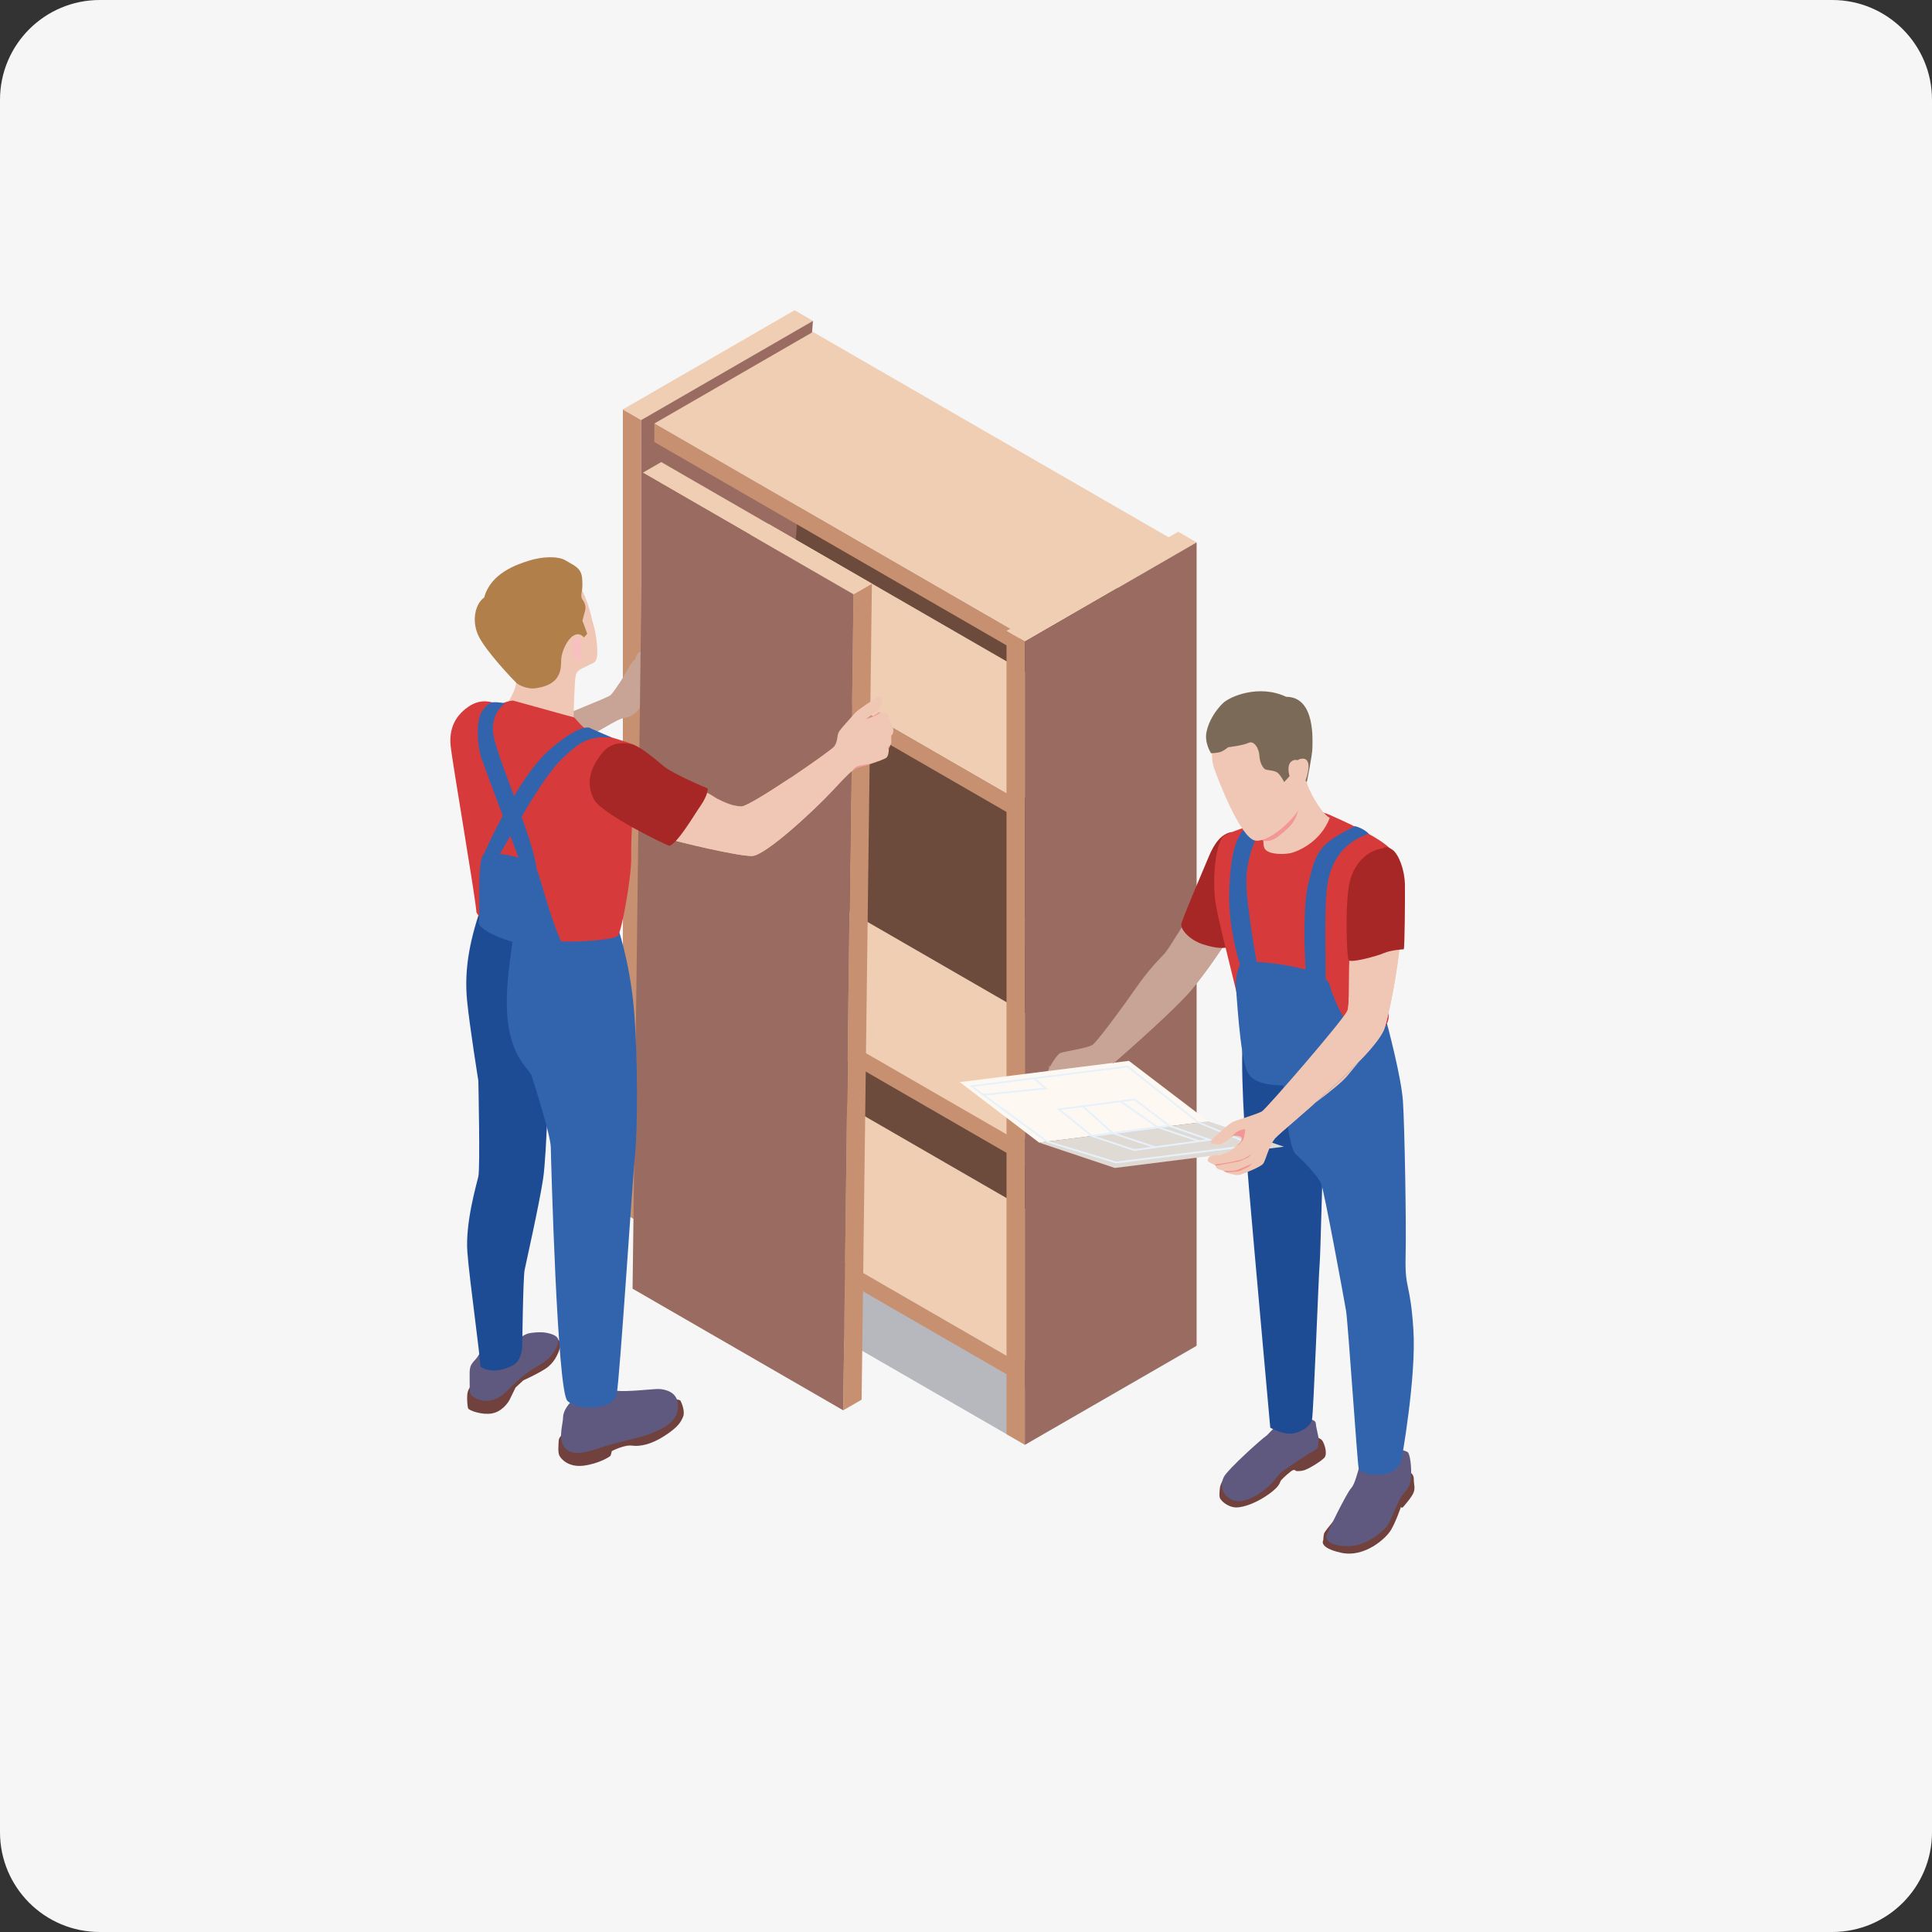 <?xml version="1.0" encoding="utf-8"?>
<!-- Generator: Adobe Illustrator 16.0.0, SVG Export Plug-In . SVG Version: 6.00 Build 0)  -->
<!DOCTYPE svg PUBLIC "-//W3C//DTD SVG 1.1//EN" "http://www.w3.org/Graphics/SVG/1.1/DTD/svg11.dtd">
<svg version="1.1" id="Vrstva_1" xmlns="http://www.w3.org/2000/svg" xmlns:xlink="http://www.w3.org/1999/xlink" x="0px" y="0px"
	 width="164.667px" height="164.667px" viewBox="0 0 164.667 164.667" enable-background="new 0 0 164.667 164.667"
	 xml:space="preserve">
<rect x="0" y="0" width="164.667" height="164.667" fill="#333333" stroke="none"/>
<g>
	<path fill="#F6F6F6" d="M164.667,156.163c0,4.697-3.807,8.504-8.504,8.504H8.504c-4.697,0-8.504-3.807-8.504-8.504V8.504
		C0,3.807,3.807,0,8.504,0h147.659c4.697,0,8.504,3.807,8.504,8.504V156.163z"/>
	<g>
		<g>
			<g>
				<polygon fill="#B7B8BD" points="62.028,98.193 101.965,114.732 87.355,123.139 53.088,103.354 				"/>
				<polygon fill="#6C4B3C" points="62.865,34.893 96.329,50.61 96.329,111.463 57.954,93.674 60.4,36.096 				"/>
				<polygon fill="#C79171" points="53.088,34.893 54.656,35.797 54.656,104.26 53.088,103.354 				"/>
				<polygon fill="#F0CEB4" points="67.723,26.443 69.29,27.348 54.656,35.797 53.088,34.893 				"/>
				<polygon fill="#9A6C61" points="69.29,27.348 54.656,35.797 54.656,104.26 63.645,99.07 				"/>
			</g>
			<g>
				<polygon fill="#C79171" points="55.772,98.219 86.904,116.193 86.904,117.771 55.772,99.797 				"/>
				<polygon fill="#F0CEB4" points="67.408,91.5 98.54,109.475 86.904,116.193 55.772,98.219 				"/>
				<polygon fill="#9A6C61" points="98.54,109.475 86.904,116.193 86.904,118.521 98.54,111.803 				"/>
			</g>
			<g>
				<polygon fill="#F0CEB4" points="65.526,73.72 96.658,91.694 85.787,97.97 55.772,79.351 				"/>
				<polygon fill="#9A6C61" points="96.658,91.694 86.904,97.325 86.904,99.654 96.658,94.022 				"/>
			</g>
			<g>
				<polygon fill="#C79171" points="55.772,50.297 86.904,68.271 86.904,69.849 55.772,51.875 				"/>
				<polygon fill="#C79171" points="55.772,79.351 86.904,97.325 86.904,98.903 55.772,80.93 				"/>
				<polygon fill="#F0CEB4" points="65.526,44.666 96.658,62.64 86.904,68.271 55.772,50.297 				"/>
				<polygon fill="#9A6C61" points="96.658,72.826 86.904,78.458 86.904,80.786 96.658,75.154 				"/>
			</g>
			<g>
				<polygon fill="#C79171" points="55.772,36.096 86.904,54.07 86.904,55.648 55.772,37.674 				"/>
				<polygon fill="#F0CEB4" points="69.29,28.292 100.422,46.266 86.904,54.07 55.772,36.096 				"/>
			</g>
			<g>
				<polygon fill="#C79171" points="85.787,53.771 87.355,54.677 87.355,123.139 85.787,122.233 				"/>
				<polygon fill="#F0CEB4" points="100.422,45.322 101.99,46.227 87.355,54.677 85.787,53.771 				"/>
				<polygon fill="#9A6C61" points="101.99,46.227 87.355,54.677 87.355,123.139 101.99,114.689 				"/>
			</g>
		</g>
		<g>
			<path fill="#C7A496" d="M54.259,57.61c0.148-0.478,0.33-0.83,0.33-0.83s0.296-0.421,0.387-0.626
				c0.091-0.205-0.023-0.614-0.359-0.603c-0.335,0.011-0.46,0.614-0.46,0.614s-0.319,0.273-0.478,0.592s-0.523,0.83-0.717,1.274
				c-0.193,0.444-0.716,0.808-0.489,1.297c0.228,0.49,0.763,0.729,1.286,0c0.523-0.728,0.569-1.217,0.569-1.217l-0.045-0.441
				L54.259,57.61z"/>
			<path fill="#C7A496" d="M56.625,59.449c-0.205,0.238-0.289,0.205-0.289,0.205s-1.093,0.186-1.297,0.278
				c-0.205,0.09-0.426,0.279-0.426,0.279s-0.221,0.393-0.609,0.661c-0.063,0.043-0.128,0.085-0.199,0.118
				c-0.513,0.251-0.347,0.052-0.969,0.3c-0.554,0.218-3.181,1.813-3.891,2.176c-0.093,0.049-0.153,0.077-0.172,0.077
				c-0.161,0-3.329-1.196-2.012-1.947c1.313-0.751,4.972-2.081,5.281-2.354c0.306-0.273,1.262-1.818,1.425-2.015
				c0.161-0.197,0.792-0.401,0.792-0.401c0.639-0.08,0.866-0.112,0.98-0.112c0.112,0,0.926,0.333,0.978,0.369
				c0.052,0.033,0.394,0.336,0.415,0.437c0.025,0.104-0.153,0.341-0.153,0.341s0.003,0.005,0.008,0.011
				c0.017,0.025,0.052,0.079,0.087,0.147c0.057,0.106,0.118,0.254,0.093,0.372c0.003,0.002,0,0.008,0,0.011
				c-0.044,0.178-0.095,0.262-0.115,0.284c-0.002,0.005-0.005,0.008-0.005,0.008s0.147,0.096,0.087,0.26
				c-0.033,0.087-0.052,0.136-0.063,0.161c-0.011,0.021-0.014,0.027-0.014,0.027s0.106,0.025,0.136,0.104
				C56.713,59.291,56.702,59.359,56.625,59.449z"/>
			<path fill="#F29696" d="M54.807,57.658c0.142-0.128,0.338-0.251,0.338-0.464c0.003,0.077,0.003,0.202,0.052,0.243
				c0.038,0.027,0.147,0.005,0.194,0.002c0.196-0.011,0.368-0.005,0.549,0.082c0.125,0.063,0.194,0.191,0.294,0.273
				c0.025,0.019,0.049,0.035,0.079,0.049c0.047,0.019,0.109,0.03,0.172,0.027c0.017,0.025,0.052,0.079,0.087,0.147
				c-0.246,0.052-0.513,0.03-0.647-0.183c-0.008-0.013-0.017-0.027-0.03-0.038c-0.011-0.008-0.024-0.011-0.038-0.013
				c-0.153-0.047-0.303-0.061-0.456-0.099C55.214,57.639,55.001,57.652,54.807,57.658z"/>
			<path fill="#F29696" d="M55.386,58.42c-0.169,0.002-0.338-0.008-0.505-0.028c0.464-0.082,0.969-0.158,1.382,0.068
				c0.079,0.043,0.169,0.101,0.256,0.068c0.033-0.014,0.06-0.039,0.084-0.065c0.022-0.022,0.044-0.046,0.063-0.074
				c0.003,0.002,0,0.008,0,0.011c-0.044,0.178-0.095,0.262-0.115,0.284c-0.06,0.03-0.123,0.044-0.191,0.035
				c-0.175-0.019-0.3-0.169-0.459-0.243C55.741,58.406,55.561,58.42,55.386,58.42z"/>
			<path fill="#F29696" d="M56.694,59.244c-0.03,0.008-0.058,0.011-0.087,0.014c-0.106,0.011-0.216,0.008-0.314-0.027
				c-0.063-0.024-0.123-0.06-0.186-0.079c-0.079-0.022-0.164-0.019-0.248-0.014c-0.29,0.017-0.582,0.033-0.874,0.049
				c0.208-0.071,0.421-0.125,0.637-0.164c0.087-0.014,0.174-0.027,0.262-0.019c0.115,0.008,0.227,0.049,0.338,0.074
				c0.118,0.024,0.232,0.033,0.35,0.036c-0.011,0.021-0.014,0.027-0.014,0.027S56.664,59.165,56.694,59.244z"/>
			<path fill="#C7A496" d="M54.004,60.872c-0.063,0.043-0.128,0.085-0.199,0.118c-0.513,0.251-0.347,0.052-0.969,0.3
				c-0.554,0.218-3.181,1.813-3.891,2.176c-0.06-0.011-0.12-0.033-0.164-0.073c0.205-0.333,0.516-0.59,0.844-0.8
				c0.33-0.21,0.685-0.379,1.024-0.579c0.467-0.273,0.904-0.606,1.406-0.806c0.259-0.104,0.53-0.169,0.794-0.249
				c0.03-0.008,0.06-0.02,0.077-0.041c0.035-0.049,0.002-0.115,0-0.174c-0.003-0.096,0.079-0.191,0.038-0.273
				c-0.052-0.098-0.202-0.074-0.276-0.139c0.181-0.044,0.527-0.199,0.612,0.052c0.046,0.142-0.008,0.309,0.096,0.437
				c0.082,0.101,0.229,0.128,0.352,0.115C53.835,60.923,53.92,60.899,54.004,60.872z"/>
			<g>
				<polygon fill="#C79171" points="74.313,49.749 72.745,50.653 71.869,120.203 73.437,119.298 				"/>
				<polygon fill="#F0CEB4" points="56.358,39.383 54.791,40.288 72.745,50.653 74.313,49.749 				"/>
				<polygon fill="#9A6C61" points="54.791,40.288 72.745,50.653 71.869,120.203 53.915,109.837 				"/>
			</g>
			<g>
				<path fill="#70413D" d="M40.197,118.013c-0.228,0.33-0.353,0.535-0.375,0.91c-0.023,0.375,0.011,0.933,0.08,1.115
					c0.068,0.182,1.183,0.58,2.014,0.433c0.831-0.148,1.354-0.842,1.536-1.206c0.183-0.364,0.489-1.001,0.489-1.001l0.66-0.615
					c0,0,1.149-0.512,1.889-0.99c0.739-0.478,1.085-1.262,1.214-1.729c0.128-0.467-0.031-0.74-0.247-0.808
					c-0.216-0.068-3.345,0.808-3.345,0.808L40.197,118.013z"/>
				<path fill="#60597F" d="M40.849,115.411c-0.413,0.759-0.845,0.645-0.822,1.737c0.022,1.092-0.057,1.593,0.171,1.797
					c0.227,0.205,1.515,1.092,2.999-0.375c1.483-1.467,1.723-1.592,2.837-2.252c1.115-0.66,1.519-1.57,1.554-2.025
					s-0.667-0.648-1.133-0.716c-0.466-0.068-1.183,0-1.479,0.091s-1.07,0.58-1.07,0.58L40.849,115.411z"/>
				<path fill="#1D4C95" d="M46.785,90.558c0,0-0.159,7.714-0.5,9.945c-0.341,2.23-1.433,7.053-1.57,7.735s-0.205,6.6-0.205,6.6
					s-0.068,1.07-0.677,1.455c-0.005,0.003-0.011,0.008-0.019,0.011c-0.617,0.385-1.953,0.827-2.878,0.172
					c0.025-0.751-0.909-7.236-1.1-9.74c-0.191-2.501,0.77-5.745,0.934-6.46c0.164-0.718,0-8.159,0-8.159s-0.753-4.699-0.958-6.815
					c-0.205-2.117,0.011-4.312,0.958-7.263c0,0,5.038,0.164,5.401,1.212c0.227,0.652,0.41,4.907,0.517,8.003
					C46.749,89.114,46.785,90.558,46.785,90.558z"/>
				<path fill="#70413D" d="M48.412,121.813c-0.444,0.41-0.785,0.637-0.796,1.001c-0.011,0.364-0.08,0.944,0.057,1.24
					c0.137,0.296,0.785,1.035,2.082,0.865c1.297-0.17,2.253-0.773,2.287-0.853s0.102-0.387,0.102-0.387s1.059-0.557,1.718-0.466
					c0.66,0.091,1.616-0.08,2.776-0.831c1.16-0.751,1.388-1.172,1.581-1.627s-0.125-1.183-0.216-1.365
					c-0.091-0.182-1.514-0.205-1.514-0.205L48.412,121.813z"/>
				<path fill="#60597F" d="M49.015,119.162c-0.614,0.478-1.024,1.138-1.024,1.638c0,0.501-0.387,1.684,0,2.367
					s1.092,0.933,2.924,0.307c1.832-0.626,3.573-0.887,4.608-1.308s2.218-0.968,2.264-2.265c0.046-1.297-1.126-1.467-1.536-1.513
					s-2.856,0.284-3.754,0.136c-0.899-0.148-1.798-0.353-1.798-0.353L49.015,119.162z"/>
				<path fill="#3264AE" d="M43.832,79.319c-0.256,1.82-0.961,5.575-0.461,8.328c0.5,2.753,1.775,3.527,1.935,4.027
					c0.159,0.5,1.615,5.029,1.638,6.098c0.022,1.07,0.546,20.729,1.411,21.617c0.865,0.887,3.937,0.819,4.209-0.592
					c0.273-1.411,1.366-18.613,1.57-20.502s0.25-8.283-0.113-12.378c-0.364-4.096-1.434-7.077-1.434-7.077l-8.647,0.432
					L43.832,79.319z"/>
			</g>
			<path fill="#F0C7B5" d="M43.929,55.881c0.068,0.968,0.205,1.923,0,2.64c-0.205,0.716-0.523,1.092-0.558,1.268
				c-0.034,0.177,1.741,0.484,2.868,0.711c1.126,0.228,2.651,0.637,2.651,0.637s0.057-3.049,0.182-3.573s0.649-0.614,1.07-0.854
				c0.421-0.239,0.819-0.102,0.762-1.433c-0.057-1.332-0.421-2.366-0.421-2.366s-0.16-0.899-0.615-2.037s-1.035-1.627-1.695-1.559
				c-0.66,0.068-3.538,2.708-3.538,2.708L43.929,55.881z"/>
			<path fill="#B17F4A" d="M48.662,54.345c-0.473,0.449-0.808,1.343-0.831,1.854c-0.022,0.512,0.023,1.104-0.432,1.661
				c-0.455,0.557-1.229,0.729-1.809,0.808c-0.58,0.079-1.353-0.245-1.592-0.476c-0.239-0.23-2.628-2.722-3.231-4.03
				s-0.228-2.73,0.5-3.231c0.558-2.083,2.776-2.822,3.879-3.163c1.104-0.341,2.435-0.387,3.061,0c0.626,0.387,1.309,0.592,1.4,1.445
				c0.091,0.854-0.035,1.286-0.035,1.286s-0.082,0.398,0.067,0.592s0.354,0.546,0.217,1.013S49.641,52.9,49.641,52.9l0.409,1.115
				l-0.284,0.319C49.766,54.334,49.333,53.708,48.662,54.345z"/>
			<path fill="#F7BFBF" d="M48.924,54.414c-0.217,0.375-0.137,1.001-0.08,1.331c0.057,0.33,0.648,0.887,0.762,0.5
				c0.114-0.387-0.091-0.956-0.091-0.956s0.062-0.751-0.125-0.99C49.203,54.062,48.924,54.414,48.924,54.414z"/>
			<path fill="#D73A3A" d="M43.73,59.709c-0.546,0.017-0.99,0.358-1.314,0.291c-0.325-0.068-1.314-0.597-2.526,0.256
				c-1.211,0.854-1.604,1.997-1.484,3.285c0.119,1.289,2.15,13.098,2.202,14.225c0.819,1.399,0.802,1.161,3.532,1.997
				c2.73,0.836,8.158,0.427,8.516,0c0.358-0.426,1.162-5.058,1.144-6.639c-0.046-3.89,0.501-5.581,0.614-5.854
				c0.406-0.978,0.068-3.464-0.273-3.729s-3.874-1.169-4.301-1.476c-0.427-0.308-0.809-0.89-0.95-0.927
				C48.749,61.1,43.73,59.709,43.73,59.709z"/>
			<path fill="#3264AE" d="M48.035,80.637c-0.99-1.809-1.892-5.56-2.302-6.58c-0.41-1.02-3.686-1.479-4.417-1.289
				c-0.731,0.19-0.341,5.177-0.512,5.791c-0.17,0.614,2.113,1.577,3.069,1.748C44.828,80.478,48.035,80.637,48.035,80.637z"/>
			<path fill="#3264AE" d="M52.143,62.861c-1.946-0.125-2.668,0.29-4.296,1.871c-2.162,2.1-5.461,8.841-5.815,8.821
				c-0.15-0.009-0.892-0.54-0.892-0.54s2.899-6.712,5.768-9.169c2.87-2.458,3.481-1.741,3.481-1.741L52.143,62.861z"/>
			<path fill="#3264AE" d="M45.733,74.057c-0.313-2.804-3.615-9.974-3.717-11.712c-0.102-1.739,1.053-2.398,1.053-2.398
				s-0.627-0.131-1.059-0.09c-0.431,0.041-0.983,0.681-1.154,1.296c-0.17,0.614-0.247,2.275,0.205,3.549
				c0.452,1.275,3.545,9.507,3.545,9.507L45.733,74.057z"/>
			<path fill="#F0C7B5" d="M76.138,62.202c0.027,0.275-0.09,0.42-0.145,0.472c-0.017,0.014-0.027,0.022-0.027,0.022v0.642
				l-0.112,0.24l-0.101,0.221c0,0,0,0.019,0,0.049c0,0.151-0.017,0.604-0.23,0.751c-0.145,0.101-0.685,0.301-1.212,0.473
				c0,0,0,0-0.003,0c-0.41,0.137-0.808,0.251-1.002,0.289c-0.191,0.039-0.377,0.121-0.645,0.328c-0.117,0.09-0.249,0.205-0.404,0.35
				c-0.322,0.3-0.735,0.731-1.308,1.352c-1.466,1.586-5.699,5.529-6.843,5.564c-1.145,0.033-5.975-1.111-7.493-1.553
				c0,0,0.016-0.061,0.044-0.164c0.218-0.811,1.209-4.347,1.845-4.295c0.716,0.055,1.969,0.694,2.343,0.956
				c0.287,0.2,1.057,0.587,1.75,0.757c0.21,0.055,0.413,0.085,0.592,0.085c0.404,0,2.441-1.273,4.35-2.554
				c1.758-1.182,3.408-2.367,3.563-2.566c0.325-0.418,0.221-0.939,0.401-1.245c0.18-0.309,1.12-1.297,1.357-1.589
				c0.237-0.29,1.562-1.133,1.562-1.133s0.442-0.453,0.623-0.289c0.181,0.161,0.197,0.418,0.052,0.715
				c-0.145,0.298-0.418,0.547-0.418,0.547l-0.862,0.658l0.194-0.077l0.396-0.155l0.511-0.35c0,0,0.054,0.005,0.139,0.016
				c0.128,0.02,0.325,0.052,0.484,0.104c0.246,0.082,0.27,0.598,0.272,0.645v0.002l0.005,0.006l0.148,0.174
				C75.966,61.647,76.103,61.844,76.138,62.202z"/>
			<path fill="#F29696" d="M60.885,74.188h0.022C60.91,74.199,60.891,74.197,60.885,74.188z"/>
			<path fill="#F29696" d="M63.648,72.562c-0.016-0.003-0.032-0.006-0.049-0.008c-0.03-0.014-0.063-0.03-0.089-0.052
				C63.556,72.52,63.603,72.542,63.648,72.562z"/>
			<path fill="#F0C7B5" d="M72.182,66.082c0.024-0.017,0.049-0.03,0.077-0.043c-0.322,0.3-0.735,0.731-1.308,1.352
				c-1.466,1.586-5.699,5.529-6.843,5.564c-1.145,0.033-5.975-1.111-7.493-1.553c0,0,0.016-0.061,0.044-0.164
				c0.166-0.049,0.385,0.014,0.551-0.043c0.391,0.077,0.775,0.183,1.149,0.322c0.813,0.3,1.718,0.407,2.569,0.56
				c0.891,0.159,1.781,0.316,2.67,0.478c0.246,0.109,0.558,0.011,0.817-0.099c0.745-0.316,1.36-0.686,1.999-1.182
				c0.65-0.502,1.278-1.035,1.9-1.57c1.208-1.041,2.337-2.114,3.446-3.255C71.89,66.314,72.023,66.177,72.182,66.082z"/>
			<path fill="#F29696" d="M73.738,61.328c-0.134,0.052-0.273,0.09-0.415,0.109C73.462,61.401,73.599,61.366,73.738,61.328z"/>
			<path fill="#F29696" d="M73.602,65.194c0.238-0.036,0.473-0.077,0.707-0.123c-0.41,0.137-0.808,0.251-1.002,0.289
				c-0.191,0.039-0.377,0.121-0.645,0.328c0.033-0.058,0.068-0.115,0.112-0.167C72.971,65.29,73.301,65.238,73.602,65.194z"/>
			<path fill="#F29696" d="M74.918,60.7c0,0,0.054,0.005,0.139,0.016c-0.021,0.017-0.043,0.033-0.065,0.049
				c-0.363,0.27-0.792,0.429-1.229,0.554c0.085-0.033,0.169-0.071,0.249-0.115l0.396-0.155L74.918,60.7z"/>
			<polygon fill="#F29696" points="75.818,61.473 75.811,61.475 75.813,61.467 			"/>
			<path fill="#F29696" d="M75.802,63.6c0.016-0.008,0.033-0.014,0.052-0.022l-0.101,0.221c0,0,0,0.019,0,0.049
				c-0.028-0.011-0.052-0.027-0.068-0.054C75.644,63.72,75.723,63.635,75.802,63.6z"/>
			<path fill="#F29696" d="M75.994,62.674c-0.017,0.014-0.027,0.022-0.027,0.022v0.106c-0.028-0.03-0.049-0.06-0.068-0.096
				C75.931,62.696,75.964,62.685,75.994,62.674z"/>
			<path fill="#F0C7B5" d="M67.54,66.185c-1.614,1.188-3.807,2.698-3.984,2.711c-0.273,0.024-0.191,0.109-0.844-0.18
				c-0.044-0.019-0.082-0.041-0.115-0.063c0.21,0.054,0.413,0.084,0.592,0.084C63.594,68.738,65.631,67.465,67.54,66.185z"/>
			<path fill="#A72727" d="M51.444,64.044c-1.236,1.419-1.485,2.799-0.836,4.062c0.648,1.263,6.11,3.908,6.468,3.993
				c0.785-0.393,1.945-2.423,2.628-3.413s0.614-1.485,0.614-1.485s-2.97-1.229-3.789-1.929c-0.819-0.699-1.802-1.489-2.389-1.732
				S52.246,63.123,51.444,64.044z"/>
		</g>
	</g>
	<g>
		<g>
			<path fill="#70413D" d="M104.604,125.699c-0.37,0.368-0.592,0.823-0.626,1.096s-0.068,0.66-0.011,0.865
				c0.057,0.205,0.637,0.796,1.366,0.819c0.728,0.023,1.922-0.478,2.867-1.172c0.944-0.694,0.854-0.956,0.979-1.126
				c0.125-0.171,0.831-0.808,1.013-0.876c0.182-0.068,0.261,0.068,0.261,0.068s0.342,0.057,0.751-0.079
				c0.409-0.137,1.513-0.819,1.707-1.093c0.193-0.272,0.057-0.944-0.17-1.354c-0.228-0.409-1.047-0.443-1.047-0.443l-2.98,1.047
				L104.604,125.699z"/>
			<path fill="#60597F" d="M107.994,122.323c-0.455,0.296-3.322,2.89-3.664,3.527c-0.341,0.637-0.216,1.342,0.318,1.764
				c0.535,0.421,1.24,0.546,2.515-0.216s1.661-1.57,1.934-1.82c0.273-0.25,2.207-1.57,2.788-1.866c0.58-0.296,0.432-0.443,0.5-0.796
				c0.068-0.353-0.182-1.012-0.239-1.604c-0.057-0.592-1.763-0.341-2.298-0.205c-0.535,0.137-0.942,0.429-1.161,0.558
				C108.47,121.792,107.994,122.323,107.994,122.323z"/>
			<path fill="#1D4C95" d="M112.954,94.562c-0.041,0.254-0.084,1.139-0.131,2.337c-0.136,3.624-0.278,10.114-0.347,10.815
				c-0.09,0.934-0.524,12.902-0.661,13.333c-0.066,0.213-0.227,0.437-0.478,0.634c-0.262,0.21-0.623,0.391-1.067,0.483
				c-0.866,0.18-2.004-0.478-2.004-0.478s-1.409-15.633-1.797-20.207c-0.388-4.573-0.819-11.241-0.473-13.557
				c0,0,2.111-3.739,4.863-3.397C113.615,84.868,113.121,93.535,112.954,94.562z"/>
			<path fill="#70413D" d="M119.906,125.338c0.369,0.147,0.599,0.341,0.595,0.751c-0.003,0.41,0.128,0.671,0,1.069
				c-0.129,0.398-0.721,1.059-0.879,1.252c-0.16,0.193-0.217,0.022-0.217,0.022s-0.41,1.218-0.842,1.957s-2.264,2.389-4.244,1.957
				c-1.979-0.433-1.536-1.069-1.536-1.069s0.011-0.41,0.08-0.604c0.068-0.193,1.49-1.888,1.49-1.888L119.906,125.338z"/>
			<path fill="#60597F" d="M115.964,124.752c-0.239,0.546-0.427,1.672-0.802,2.082s-1.858,3.414-2.063,3.942
				c-0.206,0.529,0.312,1.001,1.836,1.001c1.524,0,2.901-1.229,3.265-1.684c0.364-0.455,0.888-2.093,1.343-2.673
				c0.455-0.581,0.603-0.694,0.694-1.286c0.091-0.592,0.022-1.843-0.193-2.287c-0.216-0.444-2.833-0.387-2.833-0.387
				L115.964,124.752z"/>
			<path fill="#3264AE" d="M109.177,89.92c0.159,1.934,0.501,7.805,1.274,8.465c0.774,0.66,1.889,1.934,2.139,2.457
				c0.25,0.524,1.98,9.944,2.139,10.9s0.956,12.902,1.069,13.379c0.114,0.478,1.32,0.729,2.366,0.478
				c1.047-0.25,1.274-1.092,1.274-1.092s1.297-7.123,1.024-11.218c-0.273-4.096-0.729-3.322-0.66-6.189s-0.091-11.241-0.228-13.243
				s-1.222-6.156-1.669-7.766C117.46,84.482,109.177,89.92,109.177,89.92z"/>
		</g>
		<path fill="#C7A496" d="M105.066,79.426c-0.052,0.079-0.188,0.298-0.393,0.614c-0.625,0.964-1.871,2.821-3.104,4.301
			c-1.354,1.622-5.344,5.128-6.682,6.296c-0.281,0.24-0.445,0.383-0.445,0.383s-0.238,0.385-0.615,0.83
			c-0.374,0.442-1.474,1.04-1.474,1.04s0.128,0.188,0.109,0.341c-0.016,0.153-0.117,0.186-0.322,0.341
			c-0.205,0.153-0.461,0.128-0.614,0.128c-0.155,0-0.497-0.156-0.497-0.156l-0.571-0.153l-0.341-0.374c0,0-0.41-0.224-0.478-0.333
			c-0.068-0.112-0.084-0.35-0.084-0.35s-0.438-0.461-0.281-0.931c0.152-0.47,0.783-1.486,1.073-1.638
			c0.292-0.153,2.449-0.426,2.826-0.751c0.375-0.325,2.201-2.73,3.514-4.625c1.313-1.895,2.236-2.747,2.578-3.124
			c0.341-0.374,1.739-2.711,2.952-4.642l1.537-0.595C103.752,76.029,105.271,79.102,105.066,79.426z"/>
		<path fill="#C7A496" d="M99.479,82.696c-0.703-0.463-1.272,0.488-1.618,0.996c-0.352,0.517-0.752,0.989-1.153,1.468
			c-0.906,1.083-1.741,2.224-2.5,3.414c-0.104,0.163-0.206,0.327-0.285,0.503c-0.022,0.049-0.043,0.103-0.037,0.156
			c0.012,0.107,0.13,0.177,0.237,0.174c0.108-0.003,0.207-0.058,0.299-0.113c1.748-1.031,3.254-2.419,4.73-3.812
			c0.247-0.232,0.497-0.47,0.665-0.764c0.16-0.28,0.24-0.605,0.228-0.927C100.029,83.364,99.835,82.931,99.479,82.696z"/>
		<path fill="#C7A496" d="M100.681,79.831c-0.103,0.149-0.205,0.298-0.292,0.457c-0.23,0.423-0.338,0.9-0.443,1.371
			c-0.033,0.146-0.065,0.296-0.043,0.444c0.043,0.294,0.288,0.512,0.519,0.699c0.221,0.179,0.5,0.365,0.767,0.27
			c0.148-0.052,0.254-0.181,0.345-0.309c0.383-0.54,0.629-1.163,0.907-1.765c0.281-0.611,0.599-1.208,0.827-1.841
			c0.124-0.341,0.221-0.702,0.188-1.064c-0.064-0.703-1.228-0.365-1.564-0.025c-0.176,0.179-0.292,0.429-0.432,0.636
			C101.203,79.082,100.94,79.455,100.681,79.831z"/>
		<path fill="#C7A496" d="M91.606,92.544c0.011,0.009,0.02,0.019,0.029,0.03c0.107,0.129,0.081,0.278-0.075,0.344
			c-0.219,0.092-0.449,0.16-0.682,0.203c0.158-0.029,0.315-0.059,0.472-0.095c0.15-0.034,0.312-0.112,0.464-0.128
			c0.138-0.015,0.275,0.12,0.227,0.264c-0.046,0.138-0.252,0.267-0.387,0.291c0.048,0.011,0.097-0.008,0.143-0.026
			c0.083-0.034,0.165-0.067,0.248-0.102c0.052-0.021,0.109-0.048,0.128-0.102c0.012-0.036,0.003-0.076-0.007-0.113
			c-0.021-0.086-0.044-0.173-0.092-0.249c-0.047-0.075-0.123-0.131-0.212-0.14c0.04,0.004-0.088-0.23-0.113-0.251
			c-0.076-0.062-0.179-0.084-0.273-0.102c-0.199-0.038-0.473-0.155-0.628-0.003c-0.043-0.099-0.539-0.986-0.457-1.009
			c0.202-0.057,0.387-0.17,0.529-0.323c0.021-0.022,0.042-0.046,0.072-0.052c0.027-0.005,0.055,0.008,0.08,0.019
			c0.429,0.197,0.861,0.25,1.319,0.329c0.183,0.032,0.291-0.008,0.457-0.098c0.091-0.049,0.18-0.102,0.264-0.163
			c0.056-0.04,0.154-0.17,0.215-0.187c-0.263,0.071-0.518,0.188-0.782,0.243c-0.18,0.038-0.373,0.045-0.544-0.022
			c-0.091-0.036-0.173-0.092-0.257-0.142c-0.194-0.116-0.404-0.205-0.623-0.263c-0.031-0.008-0.063-0.015-0.094-0.009
			c-0.032,0.007-0.06,0.028-0.085,0.048c-0.226,0.177-0.458,0.367-0.74,0.419c-0.304,0.056-0.636-0.072-0.822-0.318
			c0.006,0.213,0.211,0.371,0.418,0.423c0.055,0.014,0.117,0.026,0.15,0.073c0.032,0.044,0.027,0.104,0.033,0.158
			c0.017,0.141,0.117,0.255,0.213,0.359c0.161,0.176,0.323,0.352,0.485,0.528c0.033,0.036,0.068,0.078,0.065,0.126
			c-0.002,0.026-0.016,0.05-0.029,0.072c-0.091,0.14-0.241,0.24-0.405,0.269c0.025,0.043,0.09,0.028,0.135,0.007
			c0.103-0.047,0.206-0.095,0.308-0.143c0.062-0.028,0.153-0.067,0.186-0.131c0.026-0.049-0.022-0.134,0.06-0.141
			C91.172,92.421,91.459,92.411,91.606,92.544z"/>
		<g>
			<polygon fill="#FEF8F2" points="96.218,90.418 81.806,92.231 88.566,97.385 102.978,95.572 			"/>
			<polygon fill="#E0DAD4" points="102.978,95.572 109.43,97.734 95.018,99.547 88.566,97.385 			"/>
			<g>
				<path fill="#E6F1FB" d="M95.122,99.158l-0.016-0.005l-5.912-1.792l-6.585-4.836l0.187-0.024l13.329-1.676l0.025,0.02
					l6.046,4.769l4.95,2.033L95.122,99.158z M89.273,97.232l5.861,1.772l11.428-1.437l-4.45-1.832l-6.03-4.755l-13.081,1.645
					L89.273,97.232z"/>
			</g>
			<g>
				<path fill="#E6F1FB" d="M93.034,96.894l-2.965-2.398l6.649-0.871l0.024,0.019l3.104,2.358l-0.181,0.024L93.034,96.894z
					 M90.436,94.599l2.643,2.137l6.385-0.836l-2.788-2.118L90.436,94.599z"/>
			</g>
			<g>
				<path fill="#E6F1FB" d="M96.667,98.098l-0.017-0.005l-3.928-1.309l6.94-0.91l0.017,0.006l3.726,1.295L96.667,98.098z
					 M93.39,96.847l3.292,1.098l6.084-0.834l-3.119-1.083L93.39,96.847z"/>
			</g>
			<g>
				<polygon fill="#E6F1FB" points="102.193,97.332 98.631,96.14 95.457,93.921 95.542,93.799 98.708,96.011 102.241,97.19 				"/>
			</g>
			<g>
				<polygon fill="#E6F1FB" points="98.425,97.849 94.779,96.638 92.237,94.336 92.338,94.225 94.869,96.516 98.472,97.707 				"/>
			</g>
			<g>
				<polygon fill="#E6F1FB" points="83.813,93.385 83.798,93.235 88.947,92.708 88.098,91.96 88.197,91.847 89.304,92.822 				"/>
			</g>
		</g>
		<path fill="#C7A496" d="M104.673,80.041c-0.625,0.964-1.871,2.821-3.104,4.301c-1.354,1.622-5.344,5.128-6.682,6.296
			c-0.035-0.014-0.074-0.043-0.06-0.079c0.006-0.022,0.03-0.033,0.052-0.043c0.355-0.167,0.495-0.458,0.737-0.74
			c0.876-1.007,2.029-1.707,2.993-2.626c0.497-0.475,0.893-1.002,1.396-1.467c0.429-0.393,0.737-0.975,1.068-1.458
			c0.014-0.024,0.03-0.046,0.038-0.073c0.027-0.115-0.112-0.191-0.219-0.238c-0.183-0.079-0.357-0.208-0.519-0.314
			c-0.077-0.049-0.15-0.055-0.208-0.14c-0.017-0.024-0.068-0.229-0.061-0.224c0.29,0.123,0.579,0.246,0.869,0.369
			c0.131,0.055,0.284,0.109,0.413,0.046c0.082-0.041,0.134-0.125,0.18-0.205c0.839-1.42,1.311-3.023,2-4.522
			c0.125-0.276,0.352-0.595,0.644-0.521c0.219,0.055,0.32,0.297,0.372,0.516C104.665,79.287,104.692,79.664,104.673,80.041z"/>
		<path fill="#A72727" d="M105.014,70.914c-0.955,0.131-1.552,1.053-1.979,2.077c-0.427,1.023-2.291,5.356-2.355,5.785
			s0.683,1.331,1.843,1.707c1.161,0.375,2,0.427,2.562,0.085c0.562-0.341,1.688-7.902,1.688-7.902L105.014,70.914z"/>
		<path fill="#D73A3A" d="M108.292,70.004c-1.331,0.188-3.175,0.802-3.908,1.195c-0.734,0.393-1.161,3.686-0.717,6.126
			c0.444,2.441,2.577,10.086,2.662,11.929c0.7,1.843,4.762,1.792,6.587,1.485c1.826-0.308,5.513-2.526,5.444-4.147
			c-0.068-1.621-0.393-9.147-0.393-9.147s1.553-4.062,0.512-5.12c-1.041-1.058-4.267-2.491-5.256-2.918s-3.328-0.478-3.328-0.478
			L108.292,70.004z"/>
		<path fill="#3264AE" d="M106.99,69.799c-1.643,1.119-2.059,2.597-2.215,5.988s0.98,6.625,0.98,6.625l1.457,0.137
			c0,0-1.003-5.306-0.98-7.468c0,0-0.069-1.274,0.591-3.072c0.66-1.797,2.171-2.674,2.171-2.674L106.99,69.799z"/>
		<path fill="#3264AE" d="M117.33,88.939c-1.63,0.574-3.553-3.263-3.997-4.973c-0.443-1.71-7.133-2.188-7.492-1.932
			c-0.359,0.256-0.578,1.693-0.511,2.05c0.067,0.356,0.321,5.818,0.974,7.232c0.652,1.414,2.979,1.277,6.115,1.049
			c1.89-0.137,5.079-1.912,5.889-2.856C118.843,88.886,117.33,88.939,117.33,88.939z"/>
		<path fill="#F0C7B5" d="M111.232,65.738c0,0.455,0.125,0.5,0.148,0.921s1.183,2.663,1.957,3.049
			c-0.785,2.06-2.696,2.833-3.242,2.981s-1.82,0.171-2.23-0.262c-0.41-0.432,0.023-1.661-0.307-2.605
			c-0.33-0.944-1.286-3.777,0.216-5.108c1.502-1.331,2.992-1.832,3.072-1.206C110.925,64.134,111.232,65.738,111.232,65.738z"/>
		<path fill="#F29696" d="M110.049,70.294c-0.216,0.263-0.477,0.485-0.736,0.705c-0.223,0.188-0.449,0.377-0.709,0.511
			c-0.259,0.134-0.558,0.211-0.845,0.16c-0.058-0.01-0.117-0.026-0.164-0.061s-0.078-0.086-0.105-0.139
			c-0.048-0.095-0.084-0.198-0.104-0.304c-0.024-0.131-0.026-0.266-0.014-0.398c0.043-0.483,0.263-0.938,0.555-1.325
			c0.292-0.388,0.655-0.714,1.023-1.031c0.271-0.233,0.548-0.463,0.851-0.655c0.178-0.113,0.385-0.215,0.591-0.172
			c0.435,0.092,0.323,0.937,0.282,1.251C110.605,69.367,110.39,69.88,110.049,70.294z"/>
		<path fill="#F0C7B5" d="M103.725,62.239c-0.399,1.195-0.59,2.253-0.238,3.26c0.351,1.007,2.262,5.973,3.508,6.144
			c1.246,0.17,3.37-1.937,3.69-2.675c0.32-0.738-0.192-4.049-0.26-5.261s-2.014-2.321-2.594-2.406
			C107.25,61.216,103.725,62.239,103.725,62.239z"/>
		<path fill="#7B6A58" d="M104.673,63.69c0,0,1.28-0.154,1.741-0.375s0.887,0.461,0.922,1.058c0.034,0.597,0.239,0.956,0.426,1.144
			c0.188,0.188,0.853,0.085,1.161,0.375c0.307,0.29,0.529,0.768,0.529,0.768l0.461-0.512c0,0-0.375-1.144,0.375-1.365
			c0.751-0.222,0.734,1.417,0.734,1.417l0.358,0.46c0,0,0.478-2.304,0.478-2.918s0.273-4.352-2.235-4.352
			c-2.321-1.092-4.795-0.034-5.393,0.546c-0.597,0.58-1.212,1.501-1.399,2.457c-0.188,0.956,0.393,1.81,0.393,1.81
			s0.529-0.017,0.819-0.12C104.332,63.98,104.673,63.69,104.673,63.69z"/>
		<path fill="#F0C7B5" d="M110.288,65.448c0-0.461,0.318-0.791,0.74-0.791c0.421,0,0.58,0.398,0.466,1.035
			c-0.114,0.637-0.35,1.363-0.744,1.444s-0.462-0.966-0.462-0.966V65.448z"/>
		<path fill="#F0C7B5" d="M119.333,80.142c-0.016,0.988-0.631,5.136-1.303,7.424c-0.674,2.289-8.664,8.693-9.286,9.384
			c-0.014,0.017-0.027,0.03-0.038,0.047c-0.596,0.702-0.819,1.93-1.062,2.207c-0.249,0.281-1.603,0.819-1.928,0.912
			c-0.326,0.096-0.582-0.017-0.863-0.076c-0.115-0.025-0.227-0.068-0.322-0.115c-0.145-0.071-0.249-0.142-0.249-0.142
			s-0.002,0-0.005-0.003c0,0-0.002,0-0.005,0c-0.033-0.008-0.142-0.038-0.391-0.115c-0.232-0.071-0.259-0.227-0.259-0.3
			c0-0.024,0.003-0.041,0.003-0.041s-0.06-0.024-0.145-0.06c-0.188-0.079-0.5-0.224-0.527-0.3c-0.041-0.109-0.003-0.322,0.229-0.434
			c0.229-0.112,0.852-0.104,0.852-0.104l0.751-0.272l0.614-0.508l0.333-0.276c0,0,0.101-0.18,0.101-0.374
			c0-0.196-0.683-0.208-0.683-0.208s-0.085,0.06-0.205,0.147c-0.167,0.12-0.396,0.287-0.543,0.399
			c-0.256,0.196-0.513,0.256-0.914,0.188c-0.402-0.068-0.366-0.205-0.137-0.443c0.232-0.24,1.381-1.324,1.783-1.485
			c0.402-0.161,2.048-0.647,2.425-0.871c0.363-0.213,6.786-7.614,7.269-8.564c0,0,0,0,0.002,0c0.014-0.033,0.024-0.058,0.033-0.077
			c0.058-0.15,0.082-0.601,0.093-1.204c0.036-1.737-0.025-4.738,0.35-5.418l2.952-1.996c0,0,0.775,1.199,1.007,2.168
			C119.312,79.811,119.336,79.985,119.333,80.142z"/>
		<path fill="#F0C7B5" d="M116.66,85.514c0.847,0.579,0.265,1.785-0.129,2.424c-0.84,1.362-1.8,2.65-2.863,3.846
			c-0.537,0.604-1.101,1.185-1.688,1.739c-0.288,0.272-2.714,1.449-3.013,1.708c-0.054,0.046-0.839,0.582-0.852,0.53
			c-0.045-0.188-0.038-0.39,0.021-0.574c0.057-0.177,0.159-0.335,0.259-0.491c0.858-1.33,3.848-3.57,4.706-4.899
			c0.898-1.392,1.779-2.885,2.884-4.116C116.193,85.447,116.375,85.318,116.66,85.514z"/>
		<path fill="#F0C7B5" d="M115.417,83.282c-0.043,0.892-0.082,1.814,0.234,2.649c0.047,0.125,0.105,0.251,0.208,0.337
			c0.194,0.164,0.5,0.129,0.709-0.016s0.342-0.373,0.46-0.599c0.45-0.867,0.766-1.804,0.951-2.764
			c0.2-1.035,0.242-2.138-0.159-3.113c-0.12-0.29-0.307-0.589-0.61-0.672c-0.187-0.051-0.387-0.009-0.567,0.062
			c-0.623,0.244-1.177,0.909-1.178,1.597C115.463,81.605,115.457,82.438,115.417,83.282z"/>
		<path fill="#F29696" d="M105.263,99.06c-0.519,0.087-1.037,0.175-1.554,0.284c-0.03,0.005-0.057,0.011-0.087,0.019
			c0-0.024,0.003-0.041,0.003-0.041s-0.06-0.024-0.145-0.06c0.052-0.008,0.104-0.014,0.15-0.021c0.273-0.044,0.546-0.09,0.819-0.126
			c0.398-0.049,0.789-0.145,1.18-0.232c0.393-0.084,0.759-0.353,1.105-0.549c-0.131,0.104-0.254,0.251-0.396,0.333
			c-0.112,0.063-0.246,0.101-0.361,0.158c-0.104,0.055-0.205,0.107-0.314,0.145C105.533,99.014,105.399,99.039,105.263,99.06z"/>
		<path fill="#F29696" d="M106.764,99.164c-0.098,0.036-0.207,0.18-0.292,0.243c-0.082,0.066-0.15,0.104-0.246,0.14
			c-0.221,0.076-0.407,0.227-0.639,0.281c-0.09,0.022-0.183,0.028-0.273,0.036c-0.259,0.019-0.519,0.041-0.778,0.06
			c-0.003,0-0.003,0-0.006,0c-0.145-0.071-0.249-0.142-0.249-0.142s-0.002,0-0.005-0.003c0.388,0.017,0.775,0.058,1.142-0.063
			C105.88,99.563,106.309,99.333,106.764,99.164z"/>
		<path fill="#F29696" d="M106.126,96.3c-0.028,0.309-0.055,0.63-0.208,0.901c-0.128,0.229-0.306,0.35-0.519,0.442l0.333-0.276
			c0,0,0.101-0.18,0.101-0.374c0-0.196-0.683-0.208-0.683-0.208s-0.085,0.06-0.205,0.147c0.068-0.093,0.142-0.18,0.227-0.262
			c0.238-0.23,0.549-0.383,0.874-0.432c0.027-0.002,0.06-0.002,0.074,0.022C106.128,96.272,106.126,96.286,106.126,96.3z"/>
		<path fill="#F0C7B5" d="M119.333,80.142c-0.016,0.988-0.631,5.136-1.302,7.424c-0.675,2.289-8.664,8.693-9.287,9.384
			c-0.014,0.017-0.027,0.03-0.038,0.047c0.156-0.582,0.702-0.959,1.174-1.335c1.076-0.86,4.011-2.874,4.904-3.906
			c0.991-1.149,1.897-2.381,2.842-3.569c0.273-0.344,0.262-0.784,0.36-1.202c0.115-0.475,0.221-0.95,0.314-1.431
			c0.199-1.013,0.338-2.04,0.461-3.066c0.087-0.74,0.169-1.485,0.243-2.228c0.024-0.229,0.118-0.445,0.259-0.628
			C119.312,79.812,119.336,79.986,119.333,80.142z"/>
		<path fill="#F0C7B5" d="M115.92,85.971c-0.235,0.104-0.5,0.087-0.757,0.106c-0.133,0.008-0.243,0.039-0.333,0.079
			c0.014-0.033,0.024-0.058,0.033-0.077c0.058-0.15,0.082-0.601,0.093-1.204c0.013,0.06,0.03,0.12,0.043,0.18
			c0.038,0.161,0.052,0.353,0.142,0.497c0.008,0.016,0.019,0.033,0.033,0.047C115.335,85.796,115.68,85.914,115.92,85.971z"/>
		<path fill="#A72727" d="M117.866,72.308c-1.246,0.137-2.611,1.263-2.918,3.328c-0.308,2.065-0.154,5.922,0,6.195
			c0.153,0.273,2.423-0.341,3.003-0.597s1.604-0.324,1.689-0.324c0.085,0,0.12-4.318,0.103-5.512
			c-0.017-1.195-0.495-2.552-1.058-2.97S117.866,72.308,117.866,72.308z"/>
		<path fill="#3264AE" d="M115.493,70.416c-2.956,1.496-3.289,1.957-3.982,4.879c-0.694,2.923-0.086,9.452-0.086,9.452
			s1.287,1.411,1.497,0c0.209-1.411-0.192-7.599,0.295-9.793c0.637-2.867,2.639-3.599,3.438-3.897
			C116.201,70.576,115.493,70.416,115.493,70.416z"/>
	</g>
</g>
</svg>
